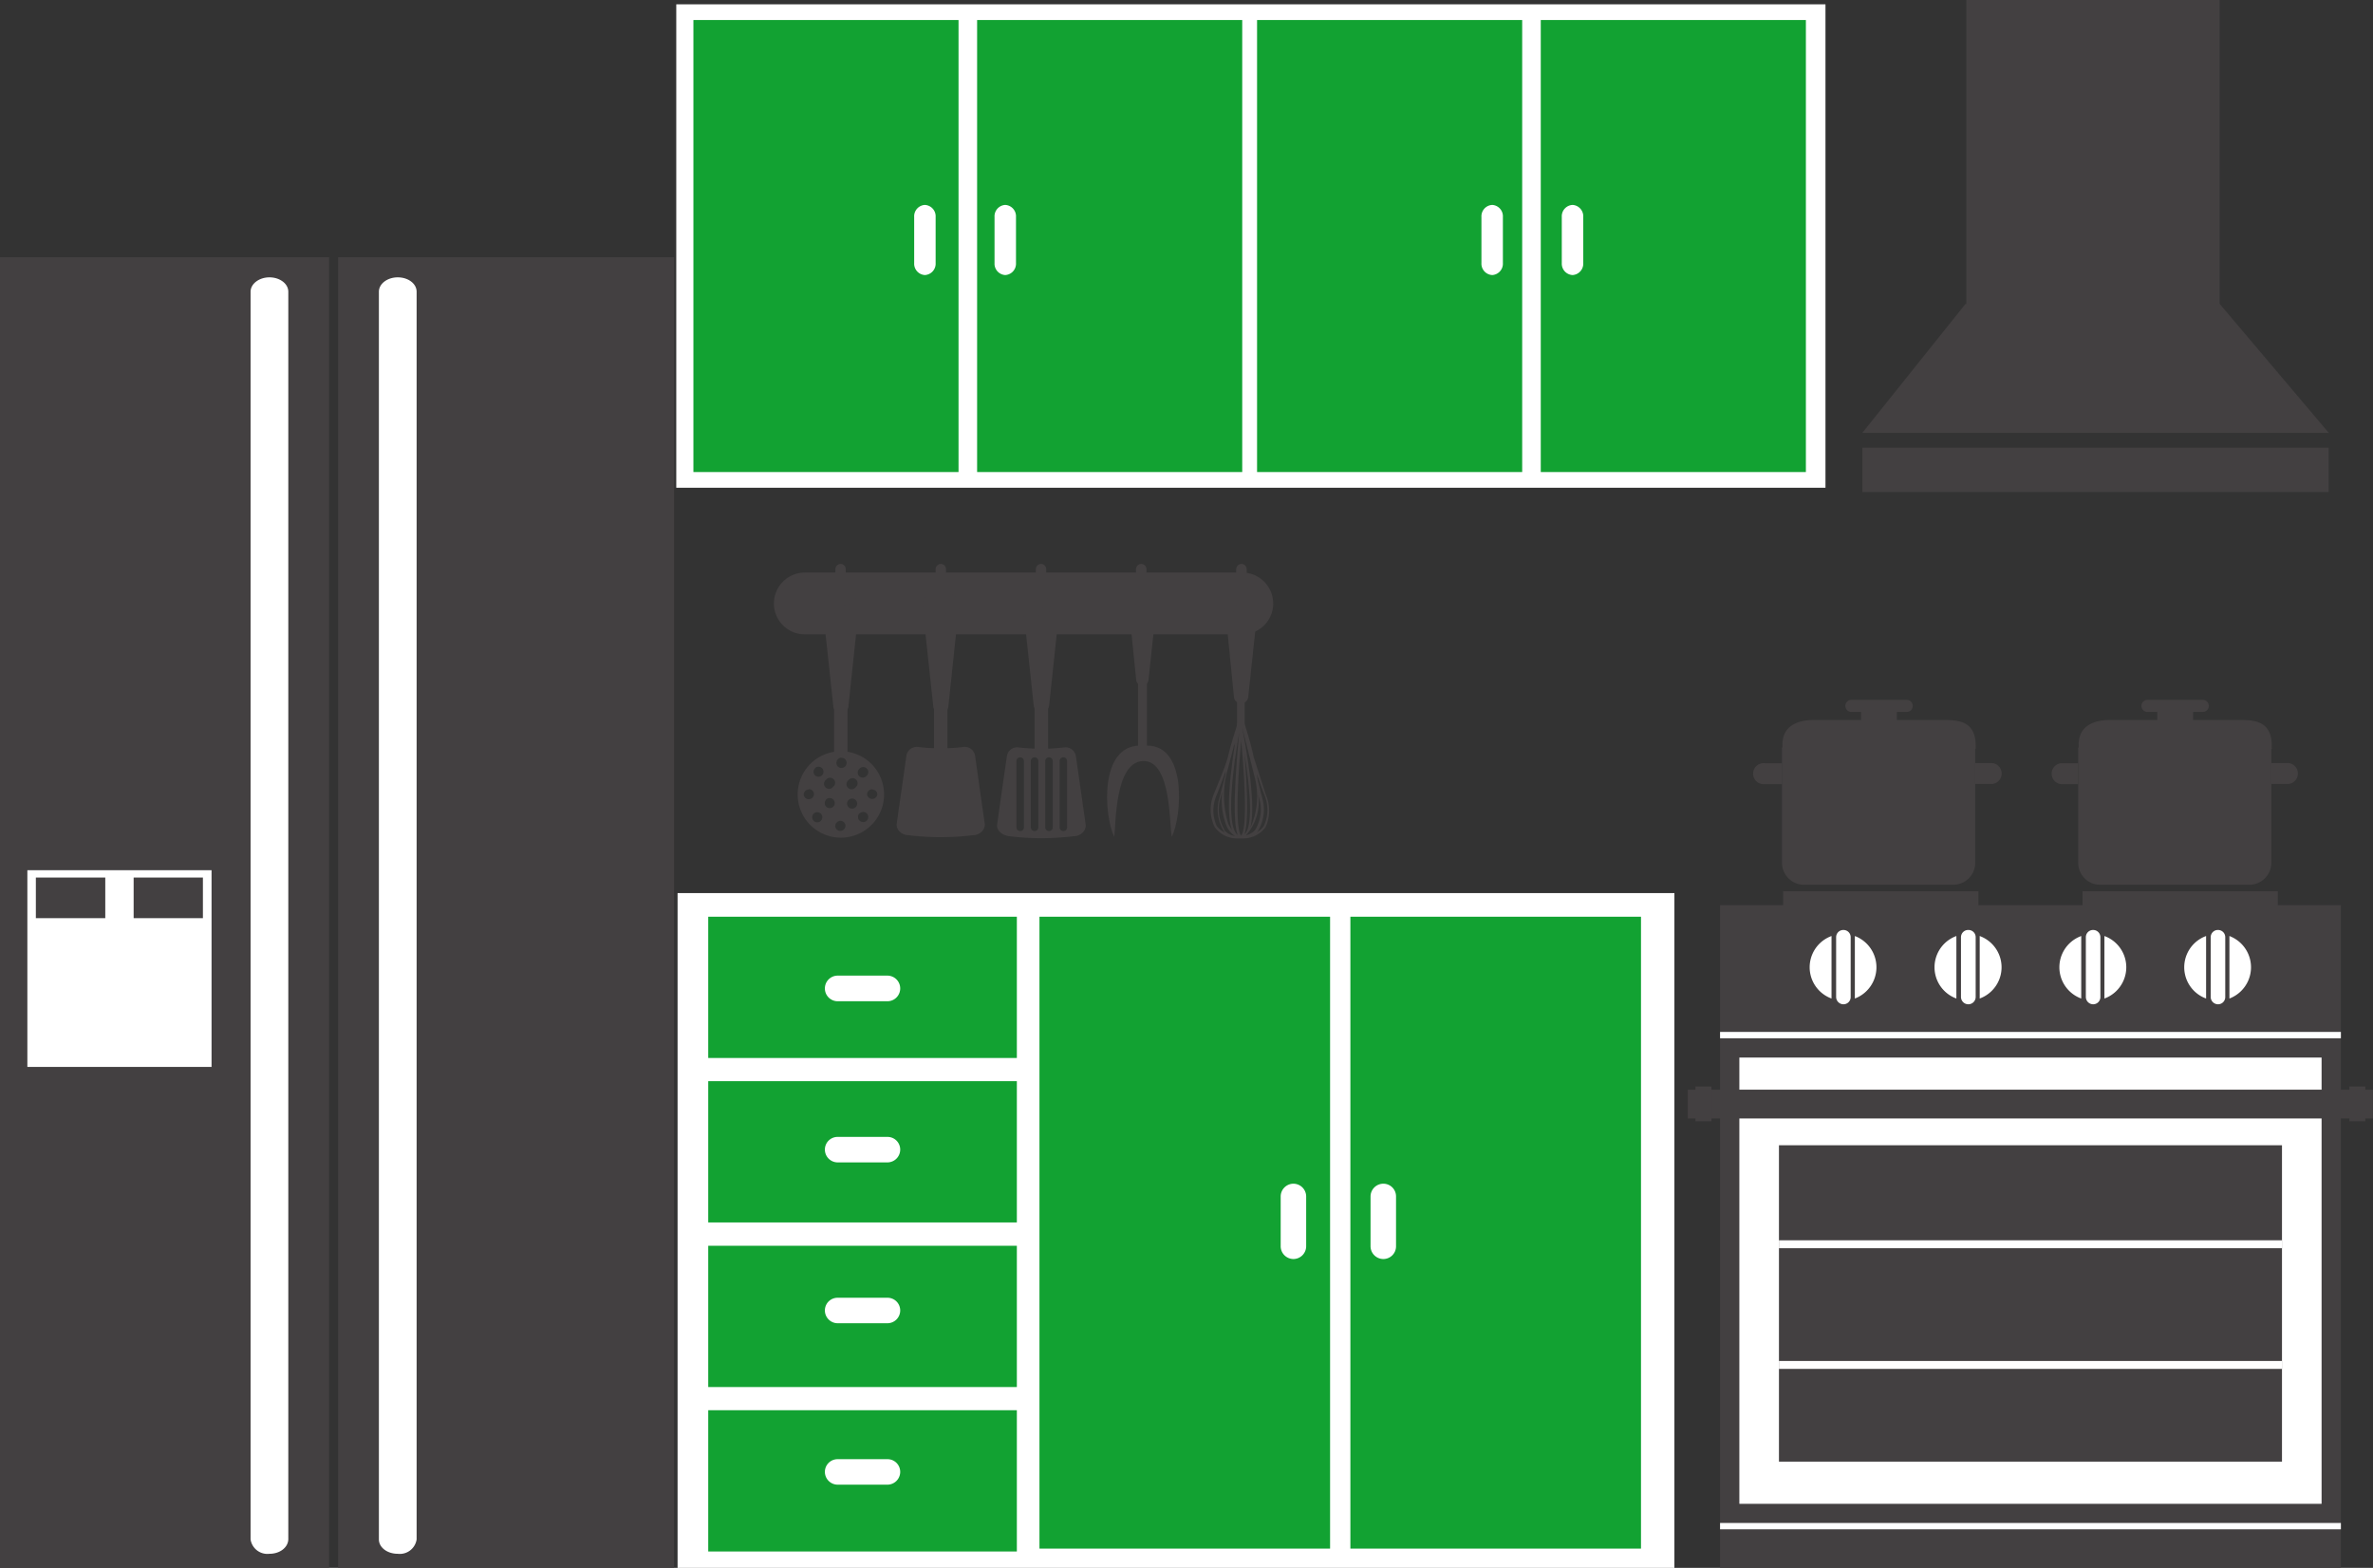 <svg xmlns="http://www.w3.org/2000/svg" viewBox="0 0 164.78 108.88"><rect x="0" y="0" width="164.78" height="108.88" fill="#333333" stroke="none"/><defs><style>.cls-1{fill:#fff;}.cls-2{fill:#12a232;}.cls-3{fill:#434041;}</style></defs><g id="Layer_2" data-name="Layer 2"><g id="Capa_1" data-name="Capa 1"><rect class="cls-1" x="47.05" y="62.02" width="69.22" height="46.86"/><rect class="cls-2" x="49.18" y="63.66" width="21.43" height="9.81"/><rect class="cls-2" x="49.18" y="75.08" width="21.43" height="9.81"/><rect class="cls-2" x="49.18" y="86.51" width="21.43" height="9.81"/><rect class="cls-2" x="49.18" y="97.93" width="21.43" height="9.81"/><rect class="cls-2" x="72.18" y="63.66" width="20.18" height="43.88"/><rect class="cls-2" x="93.77" y="63.66" width="20.18" height="43.88"/><rect class="cls-3" y="17.86" width="22.85" height="91.02"/><rect class="cls-1" x="1.9" y="60.43" width="12.79" height="13.66"/><path class="cls-1" d="M18.71,107.9a1.18,1.18,0,0,1-1.31-1V20.26c0-.55.59-1,1.31-1s1.31.44,1.31,1V106.9C20,107.46,19.44,107.9,18.71,107.9Z"/><rect class="cls-3" x="23.48" y="17.86" width="23.33" height="91.02"/><path class="cls-1" d="M28.93,106.9a1.18,1.18,0,0,1-1.31,1c-.73,0-1.31-.44-1.31-1V20.26c0-.55.58-1,1.31-1s1.31.44,1.31,1Z"/><rect class="cls-3" x="2.49" y="60.94" width="4.82" height="2.82"/><rect class="cls-3" x="9.28" y="60.94" width="4.81" height="2.82"/><path class="cls-3" d="M134.72,50h-3v-.56h.68a.42.42,0,0,0,0-.84h-3.84a.42.42,0,0,0,0,.84h.67V50h-3.28c-1.18,0-2.18.44-2.18,1.71V52h13.42v-.27C137.16,49.93,135.78,50,134.72,50Z"/><path class="cls-3" d="M137.16,51.91H123.74v8a1.53,1.53,0,0,0,1.51,1.53h10.4a1.53,1.53,0,0,0,1.51-1.53Z"/><path class="cls-3" d="M123.74,53h-1.19a.73.73,0,1,0,0,1.45h1.19Z"/><path class="cls-3" d="M137.16,54.44h1.19a.73.73,0,0,0,0-1.45h-1.19Z"/><path class="cls-3" d="M155.29,50h-3v-.56h.67a.42.42,0,0,0,0-.84h-3.84a.42.42,0,0,0,0,.84h.68V50h-3.29c-1.17,0-2.17.44-2.17,1.71V52h13.41v-.27C157.72,49.93,156.34,50,155.29,50Z"/><path class="cls-3" d="M157.72,51.91H144.31v8a1.52,1.52,0,0,0,1.51,1.53h10.39a1.53,1.53,0,0,0,1.51-1.53Z"/><path class="cls-3" d="M144.31,53h-1.2a.73.73,0,0,0,0,1.45h1.2Z"/><path class="cls-3" d="M157.72,54.44h1.2a.73.73,0,0,0,0-1.45h-1.2Z"/><path class="cls-1" d="M62.51,68.64a.89.89,0,0,1-.89.89H58.17a.89.89,0,0,1-.89-.89h0a.89.89,0,0,1,.89-.89h3.45a.89.89,0,0,1,.89.89Z"/><path class="cls-1" d="M62.51,79.83a.89.89,0,0,1-.89.89H58.17a.89.89,0,0,1-.89-.89h0a.88.88,0,0,1,.89-.88h3.45a.88.88,0,0,1,.89.88Z"/><path class="cls-1" d="M62.51,91a.89.89,0,0,1-.89.89H58.17a.89.89,0,0,1-.89-.89h0a.88.88,0,0,1,.89-.88h3.45a.88.88,0,0,1,.89.88Z"/><path class="cls-1" d="M62.51,102.21a.89.89,0,0,1-.89.89H58.17a.89.89,0,0,1-.89-.89h0a.88.88,0,0,1,.89-.88h3.45a.88.88,0,0,1,.89.88Z"/><path class="cls-1" d="M89.81,87.43a.89.89,0,0,1-.88-.89V83.09a.89.89,0,0,1,.88-.89h0a.89.89,0,0,1,.89.89v3.45a.89.89,0,0,1-.89.89Z"/><path class="cls-1" d="M96.06,87.43a.89.89,0,0,1-.89-.89V83.09a.89.89,0,0,1,.89-.89h0a.88.88,0,0,1,.88.89v3.45a.88.88,0,0,1-.88.89Z"/><rect class="cls-1" x="46.96" y="0.3" width="79.8" height="33.57"/><rect class="cls-2" x="48.15" y="1.39" width="18.41" height="31.39"/><rect class="cls-2" x="67.85" y="1.39" width="18.41" height="31.39"/><rect class="cls-2" x="87.29" y="1.39" width="18.41" height="31.39"/><rect class="cls-2" x="106.99" y="1.39" width="18.41" height="31.39"/><path class="cls-1" d="M64.22,19.1a.79.79,0,0,1-.74-.83V15.06a.79.79,0,0,1,.74-.83h0a.79.79,0,0,1,.75.83v3.21a.79.79,0,0,1-.75.83Z"/><path class="cls-1" d="M69.8,19.1a.79.79,0,0,1-.74-.83V15.06a.79.79,0,0,1,.74-.83h0a.79.79,0,0,1,.75.83v3.21a.79.79,0,0,1-.75.83Z"/><path class="cls-1" d="M103.62,19.1a.79.79,0,0,1-.75-.83V15.06a.79.79,0,0,1,.75-.83h0a.79.79,0,0,1,.74.83v3.21a.79.79,0,0,1-.74.83Z"/><path class="cls-1" d="M109.2,19.1a.79.79,0,0,1-.75-.83V15.06a.79.79,0,0,1,.75-.83h0a.79.79,0,0,1,.74.83v3.21a.79.79,0,0,1-.74.83Z"/><rect class="cls-3" x="123.82" y="61.89" width="13.56" height="1.28"/><rect class="cls-3" x="144.61" y="61.89" width="13.56" height="1.28"/><rect class="cls-3" x="119.44" y="62.86" width="43.11" height="46.02"/><rect class="cls-1" x="120.78" y="73.44" width="40.43" height="30.99"/><rect class="cls-3" x="123.53" y="79.53" width="34.93" height="21.97"/><rect class="cls-3" x="117.2" y="75.67" width="47.57" height="2"/><rect class="cls-3" x="163.14" y="75.45" width="1.11" height="2.42"/><rect class="cls-3" x="117.73" y="75.45" width="1.11" height="2.42"/><rect class="cls-1" x="119.44" y="105.76" width="43.11" height="0.44"/><rect class="cls-1" x="119.44" y="71.66" width="43.11" height="0.44"/><path class="cls-1" d="M153.19,69.33V65h0a2.31,2.31,0,0,0,0,4.34Z"/><path class="cls-1" d="M154.81,65h0v4.34h0a2.32,2.32,0,0,0,0-4.34Z"/><path class="cls-1" d="M154.52,69.23a.5.5,0,0,1-.5.51h0a.51.51,0,0,1-.51-.51V65.08a.5.5,0,0,1,.51-.5h0a.5.5,0,0,1,.5.5Z"/><path class="cls-1" d="M144.52,69.33V65h0a2.31,2.31,0,0,0,0,4.34Z"/><path class="cls-1" d="M146.13,65h0v4.34h0a2.31,2.31,0,0,0,0-4.34Z"/><path class="cls-1" d="M145.85,69.23a.5.5,0,0,1-.5.51h0a.51.51,0,0,1-.51-.51V65.08a.5.5,0,0,1,.51-.5h0a.5.5,0,0,1,.5.5Z"/><path class="cls-1" d="M135.85,69.33V65h0a2.31,2.31,0,0,0,0,4.34Z"/><path class="cls-1" d="M137.47,65h0v4.34h0a2.31,2.31,0,0,0,0-4.34Z"/><path class="cls-1" d="M137.19,69.23a.51.51,0,0,1-.51.51h0a.51.51,0,0,1-.51-.51V65.08a.5.5,0,0,1,.51-.5h0a.5.5,0,0,1,.51.5Z"/><path class="cls-1" d="M127.18,69.33V65h0a2.31,2.31,0,0,0,0,4.34Z"/><path class="cls-1" d="M128.8,65h0v4.34h0a2.32,2.32,0,0,0,0-4.34Z"/><path class="cls-1" d="M128.51,69.23a.5.5,0,0,1-.5.51h0a.51.51,0,0,1-.51-.51V65.08a.5.5,0,0,1,.51-.5h0a.5.5,0,0,1,.5.5Z"/><rect class="cls-1" x="123.53" y="94.51" width="34.94" height="0.55"/><rect class="cls-1" x="123.53" y="86.13" width="34.94" height="0.55"/><polygon class="cls-3" points="161.71 30.06 129.32 30.06 136.48 21.11 154.14 21.11 161.71 30.06"/><rect class="cls-3" x="129.32" y="31.09" width="32.38" height="3.08"/><rect class="cls-3" x="136.54" width="17.59" height="22.08"/><path class="cls-3" d="M88.41,41.91a2.14,2.14,0,0,1-2.15,2.14H55.89a2.14,2.14,0,0,1-2.15-2.14h0a2.15,2.15,0,0,1,2.15-2.15H86.26a2.15,2.15,0,0,1,2.15,2.15Z"/><rect class="cls-3" x="79.02" y="42.25" width="0.62" height="9.85"/><path class="cls-3" d="M77.37,58.11c.13-.73,0-5.19,2-5.26s1.82,4.53,2,5.26c.71-1.47,1.06-6.33-1.7-6.33h-.51C76.32,51.78,76.66,56.64,77.37,58.11Z"/><path class="cls-3" d="M78.9,47.24a.43.43,0,0,0,.85,0l.59-5.51a1,1,0,0,0-2,0Zm.43-6a.5.5,0,0,1,.5.51.5.5,0,0,1-.5.5.5.5,0,0,1-.51-.5A.51.51,0,0,1,79.33,41.25Z"/><path class="cls-3" d="M70.08,58.07a18.57,18.57,0,0,0,4.47,0c.52,0,.89-.43.84-.81-.23-1.58-.45-3.17-.68-4.75a.73.73,0,0,0-.8-.61,13.09,13.09,0,0,1-3.19,0,.72.72,0,0,0-.8.61c-.23,1.58-.46,3.17-.68,4.75C69.18,57.64,69.56,58,70.08,58.07Zm3.5-5.22a.26.26,0,0,1,.26-.26.26.26,0,0,1,.26.26v4.6a.25.25,0,0,1-.26.26.26.26,0,0,1-.26-.26Zm-1,0a.26.26,0,0,1,.26-.26.26.26,0,0,1,.26.26v4.6a.25.25,0,0,1-.26.26.26.26,0,0,1-.26-.26Zm-1,0a.26.26,0,0,1,.26-.26.26.26,0,0,1,.26.26v4.6a.25.25,0,0,1-.26.26.26.26,0,0,1-.26-.26Zm-1,0a.26.26,0,0,1,.26-.26.26.26,0,0,1,.26.26v4.6a.25.25,0,0,1-.26.26.26.26,0,0,1-.26-.26Z"/><rect class="cls-3" x="71.84" y="43.82" width="0.94" height="8.44"/><path class="cls-3" d="M71.78,49a.54.54,0,0,0,1.07,0l.74-6.94a1.28,1.28,0,1,0-2.55,0Zm.53-7.55a.64.64,0,0,1,.64.64.64.64,0,1,1-.64-.64Z"/><path class="cls-3" d="M58.39,58.17a3,3,0,1,0-3-3A3,3,0,0,0,58.39,58.17ZM57,57a.35.35,0,0,1-.5,0,.36.36,0,0,1,0-.5.37.37,0,0,1,.5,0A.36.36,0,0,1,57,57Zm3.57-2.17a.34.34,0,0,1,.35.35.36.36,0,0,1-.71,0A.36.36,0,0,1,60.61,54.81Zm-.88-1.46a.35.35,0,0,1,.5,0,.34.34,0,0,1,0,.49.35.35,0,1,1-.49-.49Zm0,3.12a.35.35,0,0,1,.5,0,.36.36,0,0,1,0,.5.37.37,0,0,1-.5,0A.36.36,0,0,1,59.69,56.47Zm-.77-2.31a.35.35,0,1,1,.49.49.35.35,0,1,1-.49-.49Zm0,1.38a.35.35,0,0,1,.5,0,.35.35,0,1,1-.5,0Zm-.48-2.93a.34.34,0,0,1,.35.35.36.36,0,0,1-.36.35.35.35,0,0,1-.35-.35A.37.37,0,0,1,58.42,52.61ZM58.36,57a.35.35,0,0,1,.35.35.36.36,0,0,1-.36.35.35.35,0,0,1-.35-.34A.37.37,0,0,1,58.36,57Zm-1-2.85a.35.35,0,1,1,.49.49.35.35,0,1,1-.49-.49Zm0,1.37a.36.36,0,0,1,.5,0,.35.35,0,0,1,0,.5.36.36,0,0,1-.49,0A.35.35,0,0,1,57.36,55.54Zm-.77-2.18a.35.35,0,1,1,0,.5A.35.35,0,0,1,56.59,53.36Zm-.42,1.46a.35.35,0,0,1,.35.35.36.36,0,0,1-.36.35.35.35,0,0,1-.35-.35A.37.37,0,0,1,56.17,54.82Z"/><rect class="cls-3" x="57.92" y="43.84" width="0.93" height="8.38"/><path class="cls-3" d="M57.86,49a.53.53,0,0,0,1.06,0l.73-6.89a1.27,1.27,0,0,0-2.53,0Zm.53-7.49a.64.64,0,1,1-.64.63A.64.64,0,0,1,58.39,41.48Z"/><path class="cls-3" d="M63.1,58a18.4,18.4,0,0,0,4.45,0c.51,0,.89-.42.83-.81-.23-1.57-.45-3.14-.67-4.71a.73.73,0,0,0-.8-.61,12.93,12.93,0,0,1-3.17,0,.73.73,0,0,0-.8.61c-.22,1.57-.45,3.14-.67,4.71C62.21,57.58,62.58,58,63.1,58Z"/><rect class="cls-3" x="64.86" y="43.84" width="0.93" height="8.39"/><path class="cls-3" d="M64.8,49a.53.53,0,0,0,1.06,0l.73-6.9a1.27,1.27,0,0,0-2.53,0Zm.53-7.5a.64.64,0,0,1,.63.64.63.63,0,0,1-.63.63.64.64,0,0,1-.64-.63A.64.64,0,0,1,65.33,41.48Z"/><rect class="cls-3" x="85.9" y="47.3" width="0.53" height="3.2"/><path class="cls-3" d="M87.06,52.58c-.22-1-.49-1.85-.65-2.35h-.5v.06l-.08.3c-.15.47-.36,1.13-.54,1.87s-.68,1.87-1,2.68a2.76,2.76,0,0,0,.06,2.3,1.91,1.91,0,0,0,1.49.78l.26,0h.15l.14,0a1.92,1.92,0,0,0,1.49-.78,2.79,2.79,0,0,0,0-2.3C87.64,54.37,87.33,53.44,87.06,52.58Zm-.79-2h0l.9,3.57a5.28,5.28,0,0,1-.35,3.34c.43-1.59-.29-5.53-.55-6.88Zm-.62,1.34c0-.1.08-.2.11-.3-.29,1.83-.67,4.84-.21,6a1.75,1.75,0,0,1-.26-.42,6.55,6.55,0,0,1-.1-3.53Zm-1.16,5.44a2.62,2.62,0,0,1,0-2.16c.2-.5.41-1.06.61-1.62l0,.18-.49,1.9a2.86,2.86,0,0,0,.38,2.07l.07.08A1.42,1.42,0,0,1,84.49,57.36Zm.54.27a2.79,2.79,0,0,1-.35-1.94l.19-.72a4.92,4.92,0,0,0,.28,2.34,1.65,1.65,0,0,0,.6.74A1.2,1.2,0,0,1,85,57.63Zm.81.25c-.78-1-.06-5.49.23-7.12l0-.11c-.16,1.68-.58,6.26-.12,7.34A.45.45,0,0,1,85.84,57.88Zm.35.16h0c-.45-.53-.22-4.19,0-6.6C86.41,53.85,86.64,57.51,86.19,58Zm.23-.13c.31-.9.16-3.56,0-5.54.32,2,.63,4.74.07,5.49Zm.12.13,0-.06h0a3.46,3.46,0,0,0,.82-2.84l.14.55a2.76,2.76,0,0,1-.34,1.94A1.22,1.22,0,0,1,86.54,58Zm1.22-.68a1.56,1.56,0,0,1-.5.45l.08-.08a2.91,2.91,0,0,0,.37-2.08l-.37-1.46-.06-.44c.17.51.35,1,.52,1.45A2.65,2.65,0,0,1,87.76,57.36Z"/><path class="cls-3" d="M85.68,48.35a.48.48,0,0,0,1,0l.67-6.24a1.15,1.15,0,1,0-2.29,0Zm.48-6.79a.58.58,0,1,1-.57.58A.58.58,0,0,1,86.16,41.56Z"/><path class="cls-3" d="M58.73,41.83a.37.37,0,0,1-.36.37h0a.37.37,0,0,1-.36-.37v-2.3a.37.37,0,0,1,.36-.37h0a.37.37,0,0,1,.36.37Z"/><path class="cls-3" d="M65.69,41.83a.37.37,0,0,1-.36.37h0a.37.37,0,0,1-.36-.37v-2.3a.37.37,0,0,1,.36-.37h0a.37.37,0,0,1,.36.37Z"/><path class="cls-3" d="M72.65,41.83a.37.37,0,0,1-.36.37h0a.37.37,0,0,1-.36-.37v-2.3a.37.37,0,0,1,.36-.37h0a.37.37,0,0,1,.36.37Z"/><path class="cls-3" d="M79.61,41.83a.37.37,0,0,1-.36.37h0a.38.38,0,0,1-.37-.37v-2.3a.38.38,0,0,1,.37-.37h0a.37.37,0,0,1,.36.37Z"/><path class="cls-3" d="M86.57,41.83a.37.37,0,0,1-.36.37h0a.38.38,0,0,1-.37-.37v-2.3a.38.38,0,0,1,.37-.37h0a.37.37,0,0,1,.36.37Z"/></g></g></svg>